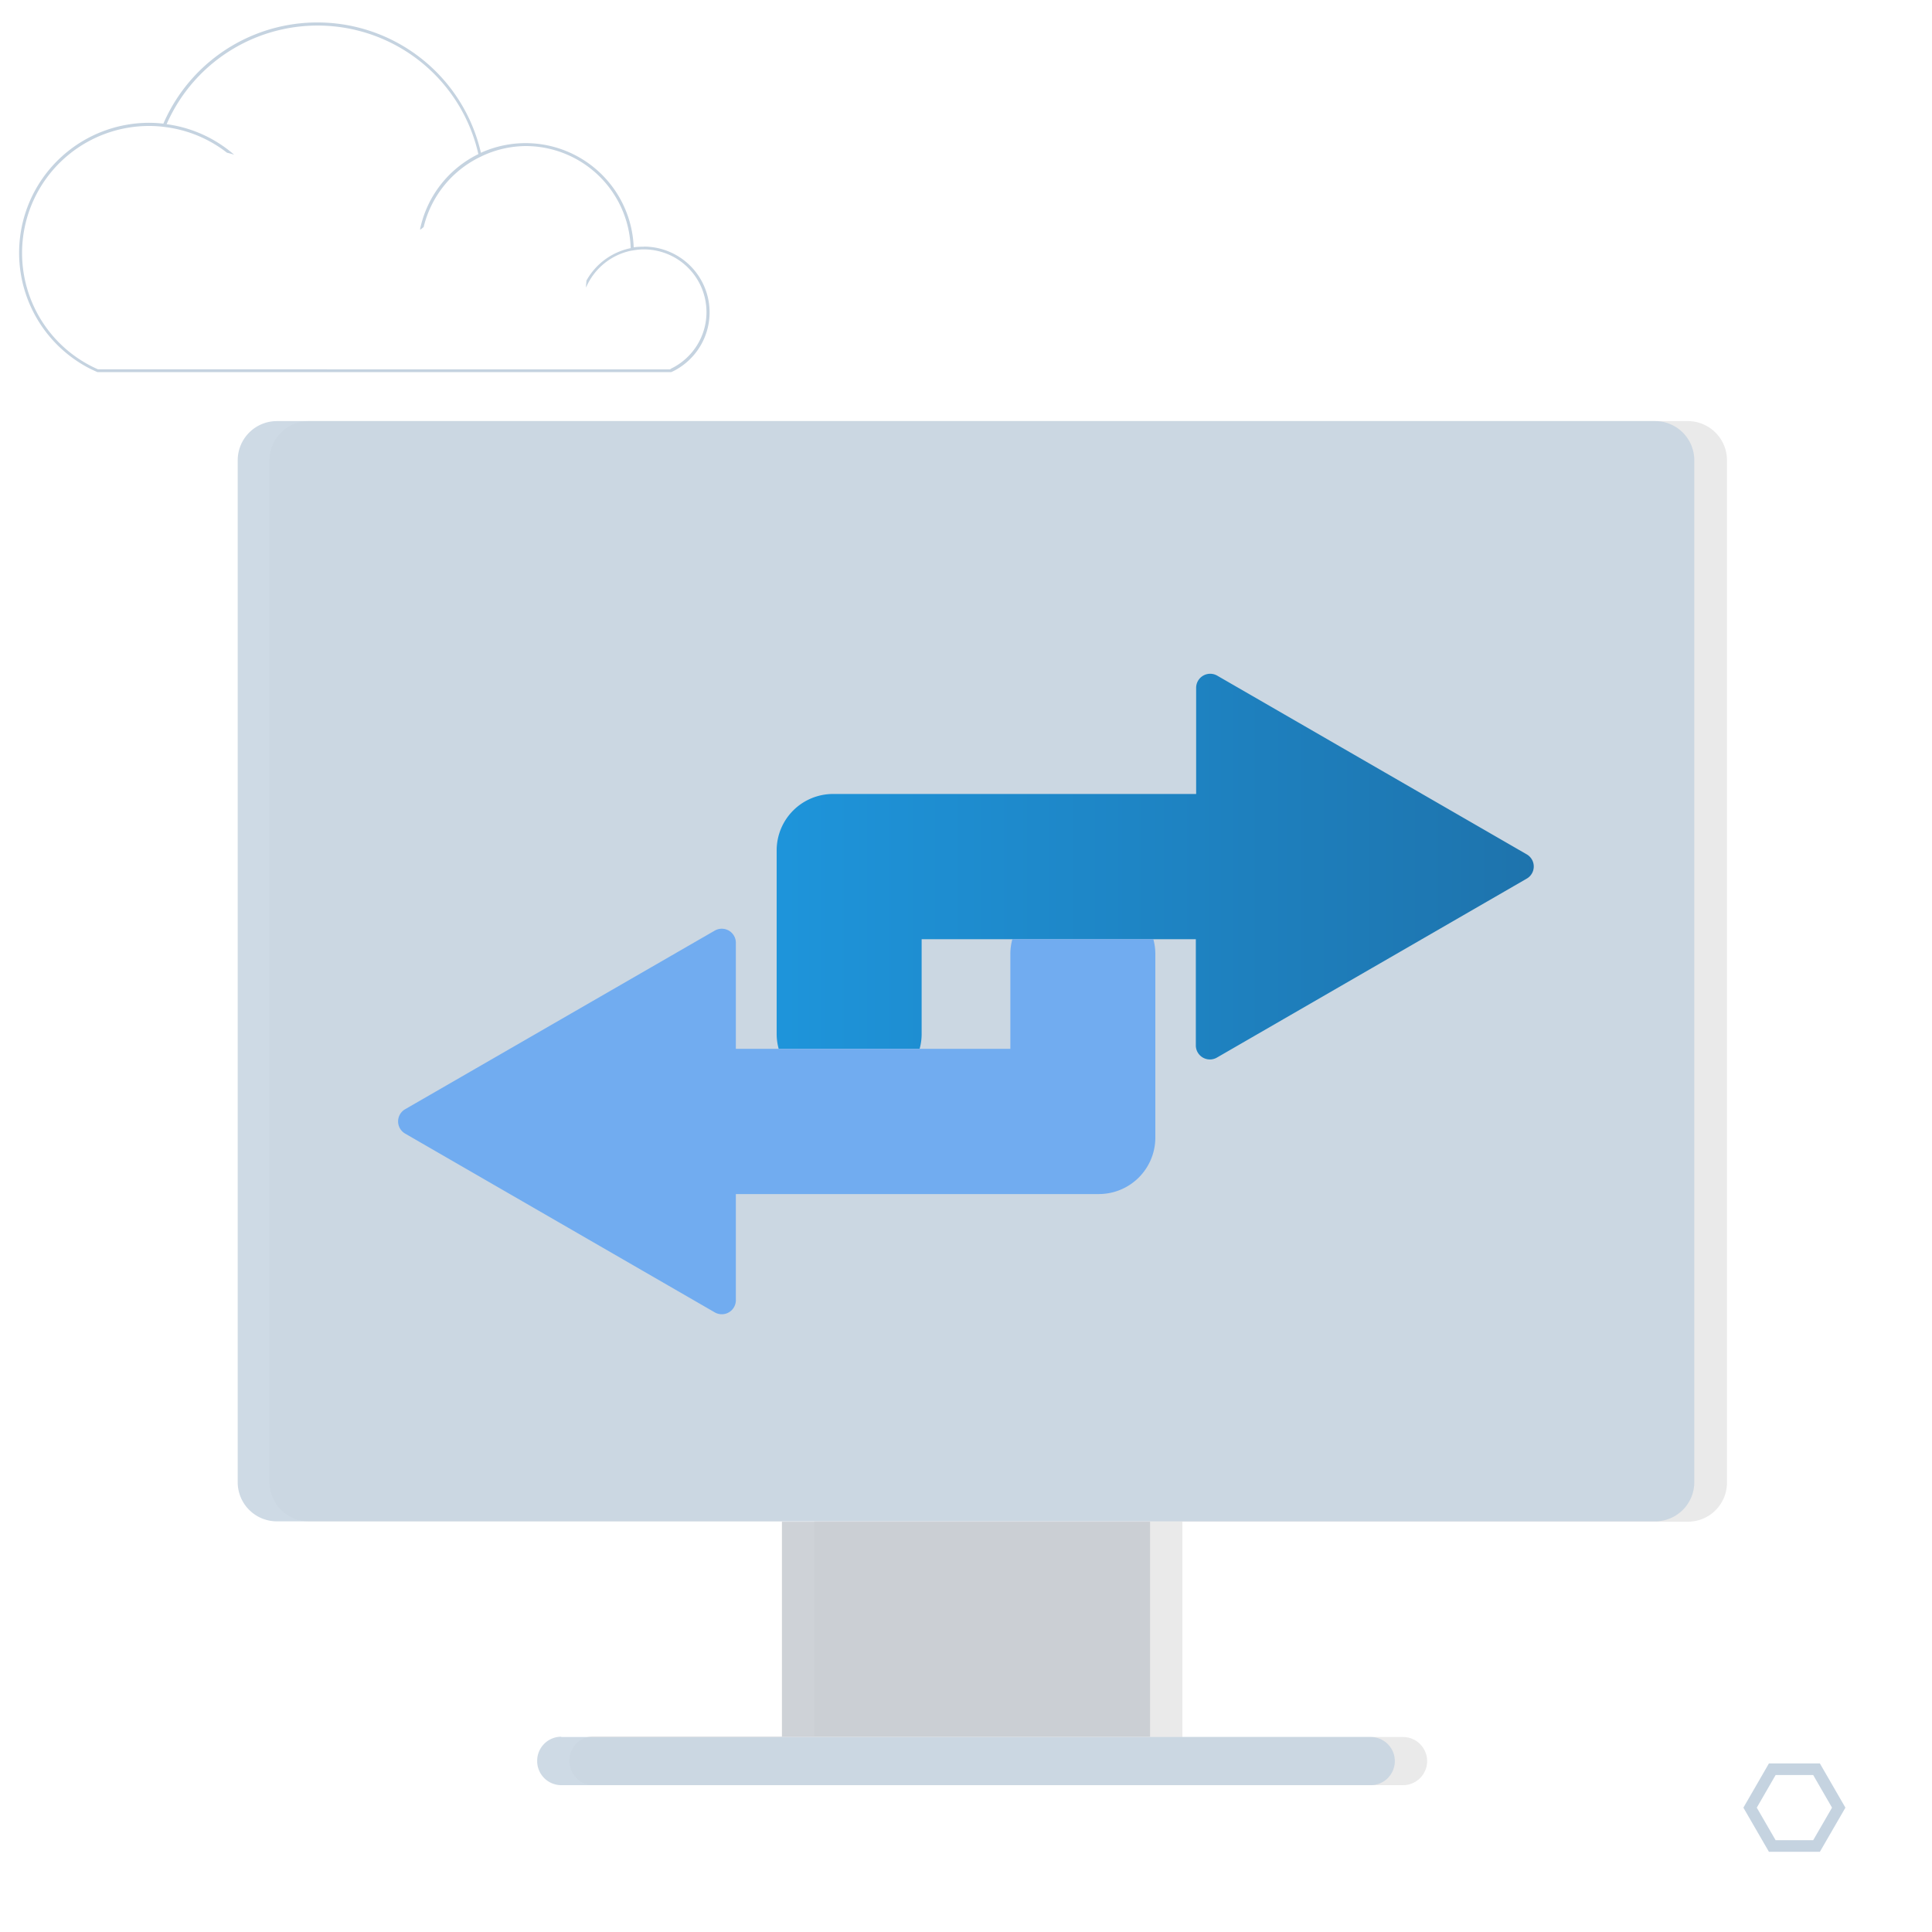 <svg id="Layers" xmlns="http://www.w3.org/2000/svg" xmlns:xlink="http://www.w3.org/1999/xlink" viewBox="0 0 250 250"><defs><style>.cls-1{fill:#e6e6e6;}.cls-1,.cls-2,.cls-3,.cls-7,.cls-8{opacity:0.85;}.cls-2{fill:#c5cad0;}.cls-3,.cls-5{fill:#c5d3e0;}.cls-4,.cls-6{fill:none;}.cls-6{stroke:#c5d3e0;stroke-miterlimit:10;stroke-width:1.5px;}.cls-7{fill:url(#New_Gradient_Swatch);}.cls-8{fill:#62a5f2;}</style><linearGradient id="New_Gradient_Swatch" x1="100.5" y1="112.14" x2="198.49" y2="112.14" gradientUnits="userSpaceOnUse"><stop offset="0" stop-color="#0089d9"/><stop offset="1" stop-color="#0062a3"/></linearGradient></defs><path class="cls-1" d="M218.41,54.49H39.94a5.08,5.08,0,0,0-5.06,5.06V191.86a5.07,5.07,0,0,0,5.06,5h65.42v27.82H76.79a3.12,3.12,0,0,0-3.11,3.11h0A3.12,3.12,0,0,0,76.79,231H181.55a3.12,3.12,0,0,0,3.12-3.12h0a3.12,3.12,0,0,0-3.12-3.11H153V196.91h65.42a5.06,5.06,0,0,0,5.05-5V59.55A5.07,5.07,0,0,0,218.41,54.49Z"/><rect class="cls-2" x="101.18" y="196.91" width="47.64" height="27.82"/><path class="cls-3" d="M72.62,224.73a3.12,3.12,0,0,0-3.11,3.11h0A3.12,3.12,0,0,0,72.62,231H177.38a3.12,3.12,0,0,0,3.11-3.12h0a3.12,3.12,0,0,0-3.11-3.11H72.62Z"/><path class="cls-3" d="M214.24,54.49H35.76a5.07,5.07,0,0,0-5,5.06V191.86a5.06,5.06,0,0,0,5,5H214.24a5.06,5.06,0,0,0,5-5V59.55A5.07,5.07,0,0,0,214.24,54.49Z"/><g id="Kostnader"><g id="Kvalite"><g id="Resurs"><g id="Teknik"><g id="Sjalvservice"><g id="Uppdatering"><g id="Event"><g id="Skola"><g id="Outsourcing_copy" data-name="Outsourcing copy"><g id="Outsourcing"><g id="Talent_Management" data-name="Talent Management"><g id="Bemanning"><g id="Ekonomi"><g id="HR"><g id="Konsult"><g id="Inköp"><g id="Resor"><g id="Hjälpmedelshantering"><path class="cls-4" d="M83.31,32.32a7.85,7.85,0,0,0-1.3.12l-.39.06a8.15,8.15,0,0,0-5.78,4.77V37a.43.43,0,0,0,0,0l.06-.66a8.5,8.5,0,0,1,5.72-4.19A13.61,13.61,0,0,0,68,18.9a13.47,13.47,0,0,0-5.7,1.26l-.35.17a13.63,13.63,0,0,0-7.17,9l-.38.31-.09,0a14,14,0,0,1,7.55-9.75,21.33,21.33,0,0,0-40.34-3.87A16.67,16.67,0,0,1,30.28,20c-.3-.1-.61-.18-.93-.26a16.31,16.31,0,0,0-8-3.32L21,16.39a15.81,15.81,0,0,0-1.69-.09,16.44,16.44,0,0,0-6.61,31.49H86.76a8.12,8.12,0,0,0-3.45-15.47Z"/><path class="cls-5" d="M83.31,31.93A8,8,0,0,0,82,32,14,14,0,0,0,62.23,19.77,21.71,21.71,0,0,0,21.14,16a16.26,16.26,0,0,0-1.85-.11,16.83,16.83,0,0,0-7.52,31.88l.83.38H86.86a6.45,6.45,0,0,0,.74-.38,8.51,8.51,0,0,0-4.29-15.86Zm3.45,15.86H12.68A16.44,16.44,0,0,1,19.29,16.3a15.81,15.81,0,0,1,1.69.09l.39.05a16.31,16.31,0,0,1,8,3.32c.32.08.63.16.93.26a16.67,16.67,0,0,0-8.74-3.95,21.33,21.33,0,0,1,40.34,3.87,14,14,0,0,0-7.55,9.75l.09,0,.38-.31a13.63,13.63,0,0,1,7.17-9l.35-.17A13.47,13.47,0,0,1,68,18.9,13.61,13.61,0,0,1,81.61,32.11a8.5,8.5,0,0,0-5.72,4.19l-.06.66a.43.43,0,0,1,0,0v.26a8.15,8.15,0,0,1,5.78-4.77l.39-.06a7.85,7.85,0,0,1,1.3-.12,8.12,8.12,0,0,1,3.45,15.47Z"/></g></g></g></g></g></g></g></g></g></g></g></g></g></g></g></g></g></g><g id="Digital_signering" data-name="Digital signering"><g id="Utmaningar"><g id="Tid_L" data-name="Tid L"><g id="Layer_42" data-name="Layer 42"><g id="Ikon-Integration-L"><g id="Layer_41" data-name="Layer 41"><g id="Layer_39" data-name="Layer 39"><g id="Layer_38" data-name="Layer 38"><g id="Prognos"><polygon class="cls-6" points="235.06 228.94 229.33 228.94 226.46 233.91 229.33 238.87 235.06 238.87 237.93 233.91 235.06 228.94"/></g></g></g></g></g></g><path class="cls-7" d="M197.57,110.56,157.51,87.43A1.82,1.82,0,0,0,154.78,89v13.74h-47A7.3,7.3,0,0,0,100.5,110v23.85a7.2,7.2,0,0,0,.26,1.86H119a7.2,7.2,0,0,0,.26-1.86V121.53h35.48v13.74a1.82,1.82,0,0,0,2.73,1.58l40.06-23.14A1.81,1.81,0,0,0,197.57,110.56Z"/><path class="cls-8" d="M149.24,121.53H131a7.2,7.2,0,0,0-.26,1.86v12.33H95.22V122a1.82,1.82,0,0,0-2.73-1.58L52.43,143.53a1.82,1.82,0,0,0,0,3.16l40.06,23.13a1.82,1.82,0,0,0,2.73-1.58V154.51h47a7.31,7.31,0,0,0,7.28-7.28V123.39A7.2,7.2,0,0,0,149.24,121.53Z"/></g></g></g></svg>